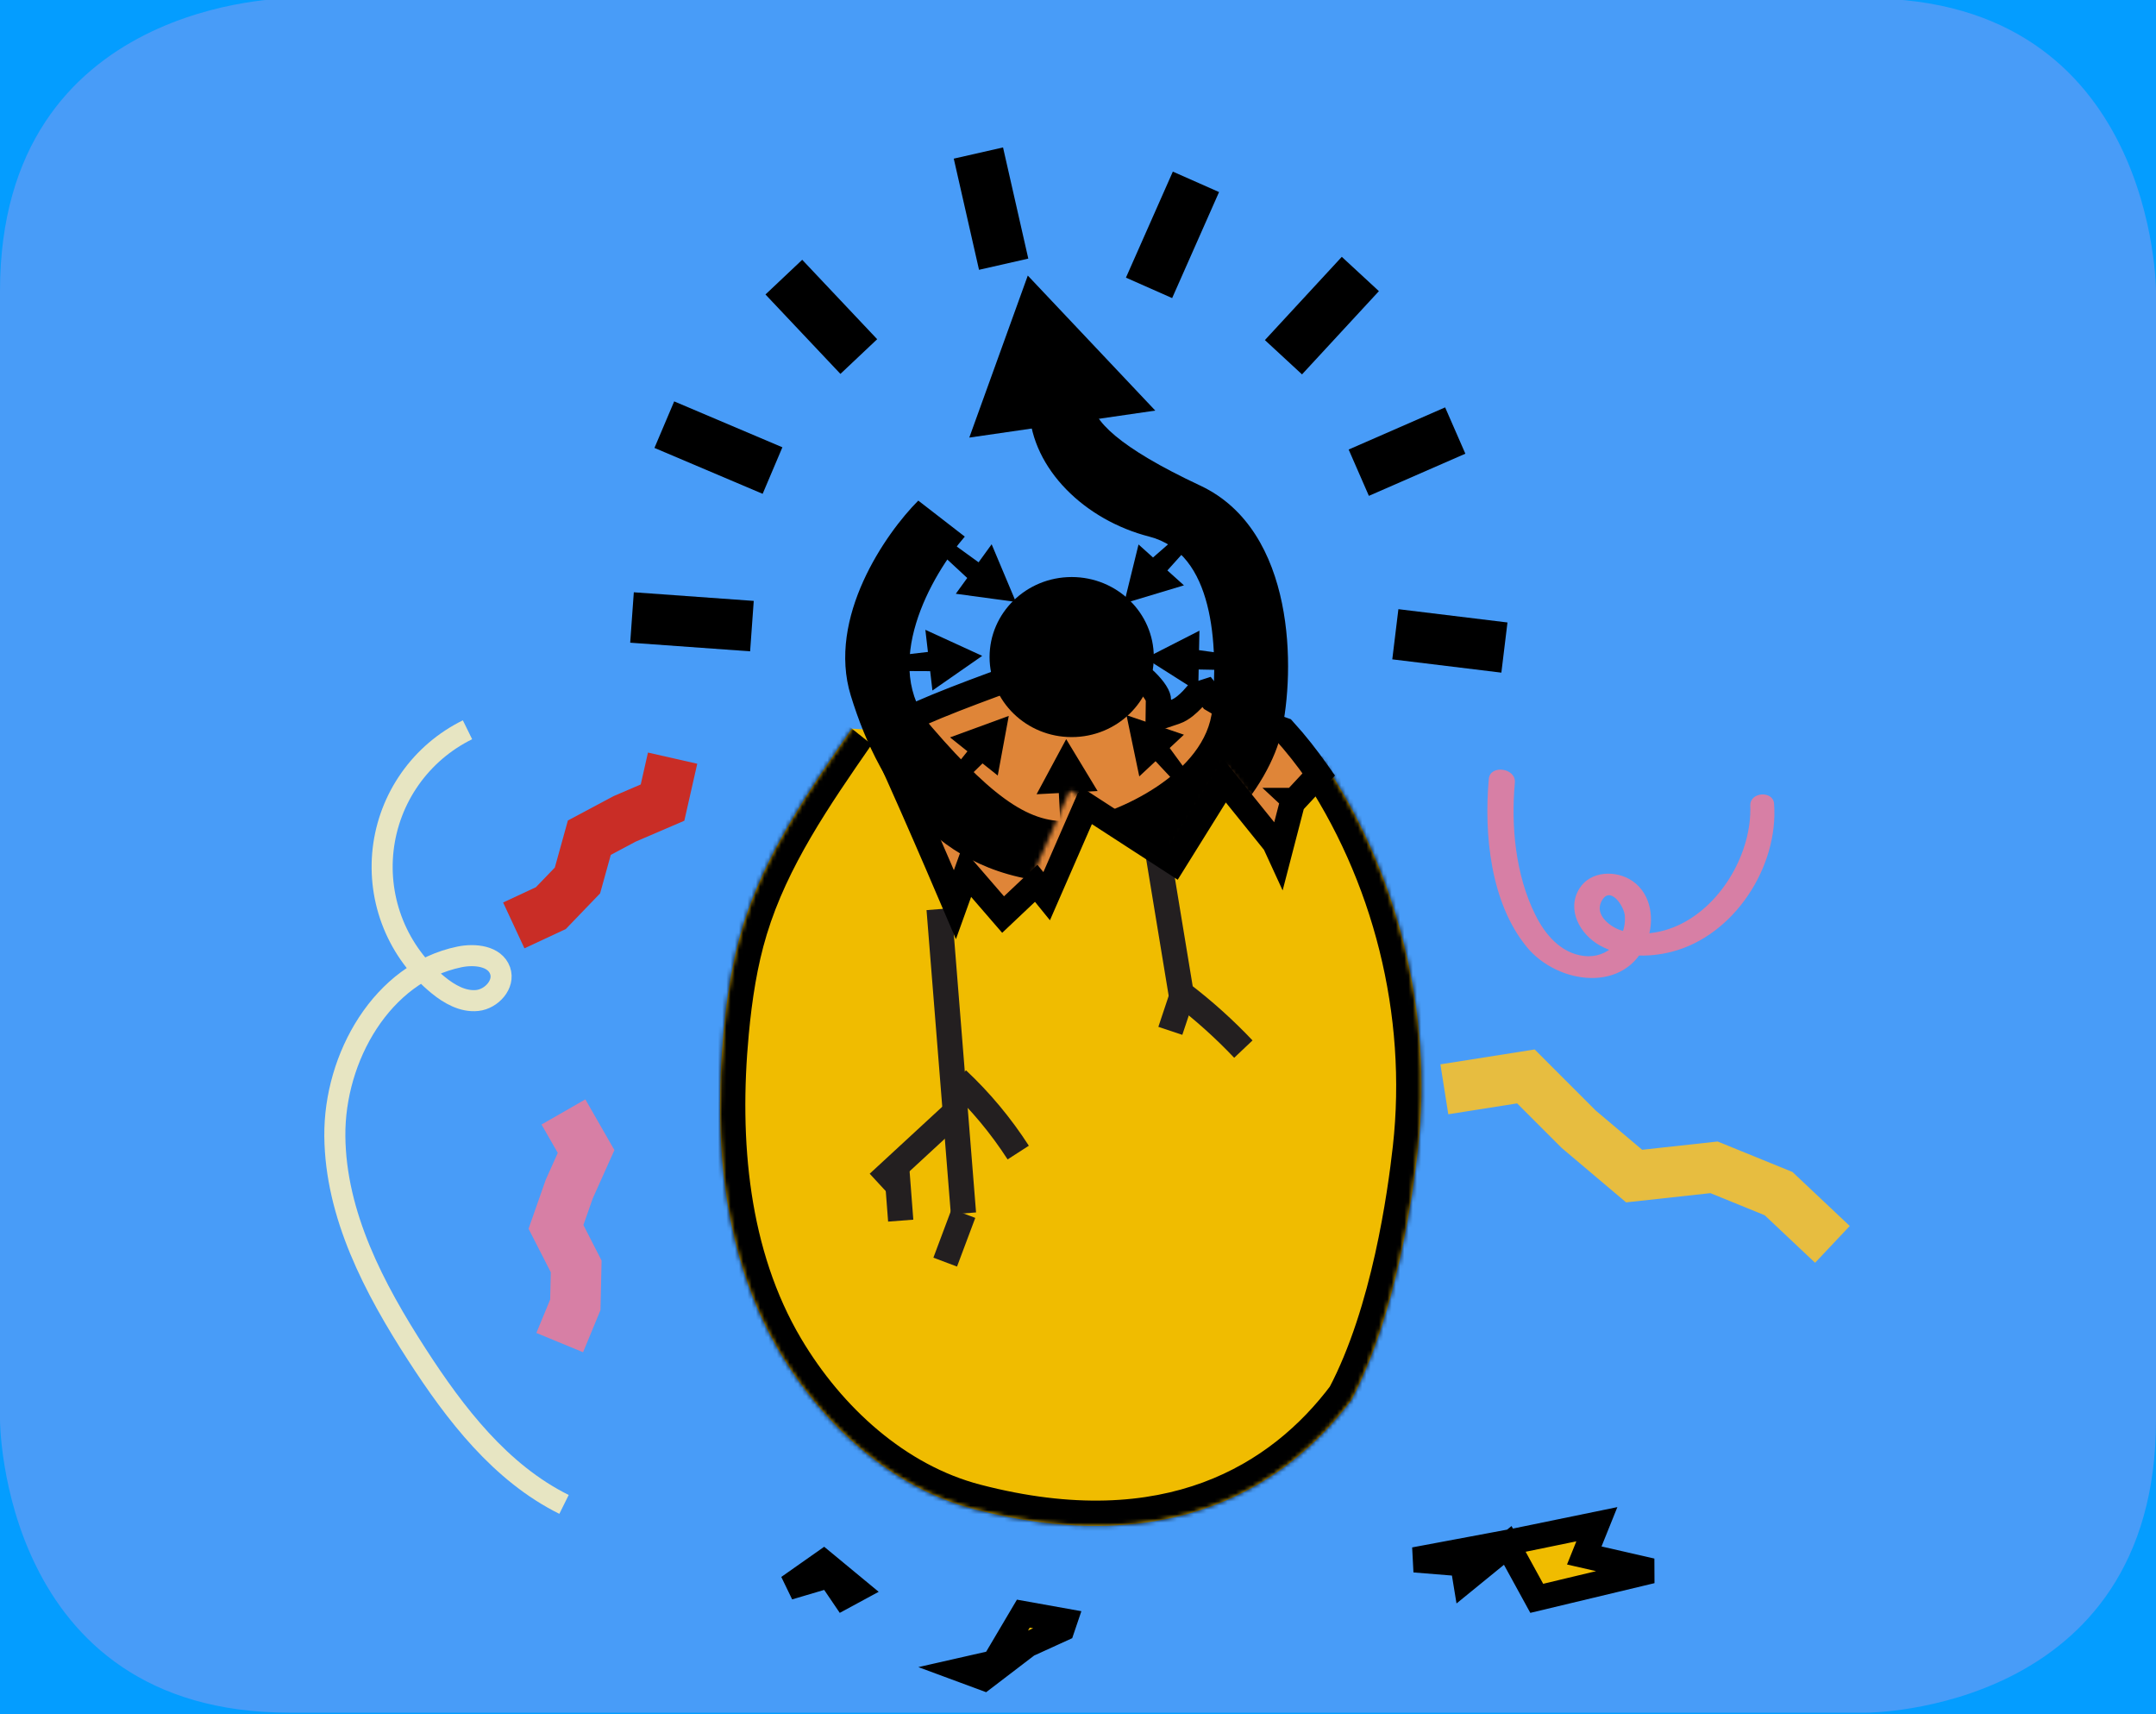 <?xml version="1.0" encoding="UTF-8"?> <svg xmlns="http://www.w3.org/2000/svg" width="512" height="407" viewBox="0 0 512 407" fill="none"><g clip-path="url(#clip0)"><rect width="512" height="407" fill="#049DFF"></rect><path d="M68.694 -0.382C68.694 -0.382 0 -0.382 0 69.154V337.089C0 337.089 0 406.618 68.694 406.618H443.299C443.299 406.618 512 406.618 512 337.089V69.124C512 69.124 512 -0.382 443.299 -0.382H68.694Z" fill="#489CF8"></path><mask id="path-2-inside-1" fill="white"><path d="M313.543 179.762C331.952 206.697 340.362 240.336 336.735 272.775C335.521 283.613 331.692 312.035 320.898 332.424C305.567 352.899 277.766 370.412 231.281 358.289C211.702 353.188 195.431 338.29 185.1 320.893C171.763 298.409 169.407 270.955 171.849 244.931C172.644 236.535 173.901 228.155 176.358 220.092C181.574 202.954 191.949 187.927 202.165 173.202C202.208 173.13 202.252 173.072 202.309 173"></path></mask><path d="M313.543 179.762C331.952 206.697 340.362 240.336 336.735 272.775C335.521 283.613 331.692 312.035 320.898 332.424C305.567 352.899 277.766 370.412 231.281 358.289C211.702 353.188 195.431 338.29 185.1 320.893C171.763 298.409 169.407 270.955 171.849 244.931C172.644 236.535 173.901 228.155 176.358 220.092C181.574 202.954 191.949 187.927 202.165 173.202C202.208 173.13 202.252 173.072 202.309 173" fill="#F0BC00"></path><path d="M336.735 272.775L342.698 273.443L342.698 273.442L336.735 272.775ZM320.898 332.424L325.701 336.02L325.982 335.645L326.201 335.231L320.898 332.424ZM231.281 358.289L232.795 352.483L232.794 352.483L231.281 358.289ZM185.1 320.893L179.939 323.954L179.941 323.957L185.1 320.893ZM171.849 244.931L165.876 244.365L165.876 244.37L171.849 244.931ZM176.358 220.092L182.097 221.84L182.098 221.839L176.358 220.092ZM202.165 173.202L207.095 176.623L207.208 176.459L207.31 176.289L202.165 173.202ZM308.59 183.148C326.19 208.899 334.239 241.101 330.772 272.109L342.698 273.442C346.485 239.571 337.715 204.495 318.497 176.377L308.59 183.148ZM330.773 272.108C329.556 282.974 325.798 310.345 315.596 329.617L326.201 335.231C337.587 313.725 341.487 284.251 342.698 273.443L330.773 272.108ZM316.096 328.828C308.981 338.329 299.083 347.006 285.693 351.953C272.334 356.888 255.035 358.283 232.795 352.483L229.767 364.095C254.012 370.418 273.856 369.118 289.852 363.209C305.816 357.311 317.485 346.994 325.701 336.02L316.096 328.828ZM232.794 352.483C215.153 347.887 200.029 334.281 190.259 317.829L179.941 323.957C190.834 342.3 208.251 358.489 229.769 364.095L232.794 352.483ZM190.26 317.832C177.842 296.897 175.438 270.913 177.823 245.491L165.876 244.37C163.377 270.996 165.684 299.921 179.939 323.954L190.26 317.832ZM177.823 245.496C178.599 237.295 179.806 229.36 182.097 221.84L170.618 218.343C167.996 226.95 166.689 235.776 165.876 244.365L177.823 245.496ZM182.098 221.839C186.995 205.751 196.786 191.48 207.095 176.623L197.235 169.782C187.112 184.373 176.153 200.158 170.618 218.344L182.098 221.839ZM207.31 176.289C207.236 176.412 207.163 176.521 207.096 176.614C207.065 176.657 207.039 176.691 207.022 176.713C207.013 176.724 207.007 176.733 207.002 176.739C206.998 176.744 206.995 176.748 206.995 176.748L197.624 169.252C197.5 169.407 197.266 169.706 197.02 170.115L207.31 176.289Z" fill="black" mask="url(#path-2-inside-1)"></path><path d="M360.202 365.789L360.228 365.784L360.255 365.778L379.216 361.88L377.541 366.04L376.227 369.301L379.655 370.085L392.208 372.955L364.943 379.477L359.787 370.07L358.055 366.91L355.261 369.186L348.009 375.096L347.379 371.265L335.905 370.335L360.202 365.789Z" fill="#F0BC00" stroke="black" stroke-width="6"></path><path d="M234.854 395.076L236.114 394.79L236.772 393.678L243.022 383.109L252.838 384.867L252.202 386.744L244.344 390.327L244.036 390.467L243.767 390.672L233.681 398.375L228.599 396.496L234.854 395.076Z" fill="#F0BC00" stroke="black" stroke-width="6"></path><path d="M198.209 375.793L196.979 373.977L194.875 374.599L187.265 376.851L195.58 371.003L203.326 377.404L200.382 378.997L198.209 375.793Z" fill="#F0BC00" stroke="black" stroke-width="6"></path><path d="M227.354 256.303C232.816 261.416 237.694 267.266 241.804 273.642" stroke="#231F20" stroke-width="6" stroke-miterlimit="10"></path><path d="M228.799 288.092C227.349 291.94 225.914 295.803 224.464 299.652" stroke="#231F20" stroke-width="6" stroke-miterlimit="10"></path><path d="M275.038 202.838L280.755 237.518" stroke="#231F20" stroke-width="6" stroke-miterlimit="10"></path><path d="M280.819 236.073C279.853 238.96 278.894 241.847 277.929 244.743" stroke="#231F20" stroke-width="6" stroke-miterlimit="10"></path><path d="M280.818 236.073C285.96 240.005 290.791 244.35 295.268 249.078" stroke="#231F20" stroke-width="6" stroke-miterlimit="10"></path><path d="M223.02 215.843L228.799 288.092" stroke="#231F20" stroke-width="6" stroke-miterlimit="10"></path><path d="M227.354 263.527L208.569 280.867" stroke="#231F20" stroke-width="6" stroke-miterlimit="10"></path><path d="M213.899 289.804L212.853 276.202" stroke="#231F20" stroke-width="6" stroke-miterlimit="10"></path><path d="M309.612 192.098L307.417 190.053L306.9 190.609L306.709 191.344L303.81 202.506L302.893 200.51L302.737 200.17L302.503 199.879L293.443 188.639L290.794 185.352L288.561 188.935L278.745 204.691L260.931 193.142L257.964 191.219L256.55 194.46L248.56 212.773L248.11 212.219L246.071 209.71L243.721 211.93L238.212 217.134L232.889 210.98L229.533 207.099L227.797 211.928L226.77 214.784C225.619 212.091 224.204 208.79 222.645 205.181C218.851 196.398 214.197 185.764 210.439 177.613C212.05 175.266 213.655 172.987 215.376 170.869C218.916 169.055 225.331 166.497 231.136 164.304C234.148 163.165 236.938 162.147 238.975 161.413C239.649 161.17 240.24 160.958 240.729 160.784C241.326 161.26 242.077 161.862 242.873 162.504C244.749 164.02 246.757 165.671 247.633 166.48L250.424 169.057L252.284 165.745C254.265 162.219 256.53 158.85 259.039 155.681C260.901 156.448 263.033 157.189 264.829 157.779C266.148 158.212 267.341 158.582 268.204 158.843C268.567 158.953 268.872 159.044 269.104 159.113C269.283 159.245 269.516 159.423 269.789 159.638C270.455 160.165 271.33 160.9 272.191 161.748C273.065 162.608 273.852 163.514 274.401 164.376C274.976 165.28 275.108 165.854 275.104 166.12L275.05 170.347L279.058 169.004C279.999 168.688 280.817 168.125 281.41 167.655C282.041 167.155 282.624 166.594 283.102 166.098C283.52 165.663 283.885 165.25 284.165 164.921L286.454 164.188L287.578 165.594L287.924 166.028L288.402 166.308L293.175 169.111L293.419 169.254L293.685 169.349L304.836 173.334C307.725 176.498 310.384 179.901 312.873 183.444L312.879 183.452L312.884 183.459C312.981 183.595 313.077 183.731 313.173 183.868C311.964 185.168 310.783 186.438 309.808 187.485C309.102 188.244 308.504 188.886 308.083 189.339L307.592 189.866L307.462 190.005L307.428 190.041L307.42 190.05L307.418 190.053L307.417 190.053L307.417 190.053L309.612 192.098Z" fill="#DF8538" stroke="black" stroke-width="6"></path><mask id="mask0" maskUnits="userSpaceOnUse" x="126" y="48" width="228" height="172"><path d="M312.507 183.552L310.318 181.5L309.797 182.056L309.604 182.793L305.896 196.985L304.262 193.447L304.104 193.107L303.868 192.815L293.348 179.842L290.704 176.583L288.476 180.139L276.814 198.743L255.704 185.141L252.746 183.235L251.332 186.457L241.735 208.321L240.703 207.059L238.67 204.572L236.327 206.771L229.555 213.13L223.037 205.641L219.688 201.793L217.953 206.59L215.192 214.226C215.112 214.161 215.031 214.095 214.949 214.028C212.705 212.195 209.488 209.553 205.598 206.322C197.818 199.86 187.356 191.049 176.619 181.646C165.875 172.237 154.887 162.262 146.041 153.466C141.617 149.067 137.758 144.992 134.745 141.45C132.194 138.452 130.357 135.961 129.274 134.054C129.324 133.873 129.373 133.685 129.421 133.494C129.634 132.64 129.859 131.547 130.091 130.281C130.558 127.741 131.09 124.333 131.663 120.376C132.716 113.114 133.925 103.882 135.151 94.52C135.262 93.673 135.373 92.824 135.484 91.975C136.826 81.74 138.173 71.547 139.351 63.715C139.941 59.795 140.483 56.505 140.955 54.113C141.172 53.012 141.367 52.144 141.536 51.508C141.736 51.469 141.965 51.431 142.226 51.393C143.238 51.247 144.573 51.139 146.218 51.073C149.502 50.943 153.807 50.992 158.814 51.178C168.814 51.55 181.403 52.464 193.772 53.521C206.131 54.578 218.234 55.773 227.249 56.706C231.756 57.172 235.489 57.572 238.095 57.855C239.399 57.996 240.42 58.109 241.115 58.186C241.19 58.194 241.261 58.202 241.328 58.21C241.482 58.331 241.659 58.471 241.855 58.626C242.588 59.207 243.588 60.002 244.657 60.86C246.831 62.605 249.177 64.522 250.209 65.469L252.991 68.022L254.849 64.735C257.222 60.536 259.944 56.53 262.964 52.77C265.182 53.697 267.799 54.603 269.999 55.322C271.526 55.82 272.908 56.246 273.908 56.547C274.408 56.697 274.814 56.817 275.096 56.9C275.149 56.915 275.198 56.93 275.243 56.943C275.23 57.369 275.215 57.821 275.197 58.3C274.996 63.629 274.458 72.095 273.375 85.204L279.103 86.678C283.569 76.709 286.951 69.33 289.481 63.964L341.369 87.764L350.766 104.899V115.937L334.428 128.895L327.681 134.246H336.292H349.286C348.73 134.931 348.056 135.708 347.266 136.57C344.036 140.098 339.388 144.52 334.606 149.064L334.456 149.207C329.777 153.654 324.987 158.205 321.552 161.934C319.83 163.803 318.332 165.589 317.355 167.128C316.875 167.884 316.413 168.747 316.167 169.641C315.933 170.492 315.745 171.961 316.695 173.304L316.7 173.312L316.706 173.32C316.889 173.576 317.072 173.834 317.253 174.093C315.762 175.686 314.294 177.255 313.095 178.536C312.274 179.412 311.58 180.153 311.091 180.675L310.521 181.284L310.37 181.445L310.331 181.486L310.321 181.497L310.319 181.5L310.318 181.5L310.318 181.5L312.507 183.552ZM141.815 50.622C141.815 50.623 141.811 50.634 141.8 50.655C141.81 50.632 141.815 50.621 141.815 50.622Z" fill="#E679A6" stroke="black" stroke-width="6"></path></mask><g mask="url(#mask0)"><path d="M221.279 172.637C208.741 158.105 221.279 136.425 229.115 127.401L218.074 118.853C210.356 126.57 196.346 146.635 202.045 165.157C209.169 188.309 223.773 209.681 255.473 209.681C287.174 209.681 301.778 185.104 304.271 174.062C307.569 159.458 307.833 125.977 285.037 115.291C265.638 106.198 259.154 99.619 259.391 94.988L244.432 97.482C245.144 111.373 257.611 123.483 272.927 127.401C288.243 131.319 289.311 153.047 287.886 168.363C286.462 183.679 265.09 193.296 255.473 194.721C245.856 196.145 236.951 190.803 221.279 172.637Z" fill="black"></path><path d="M230.185 103.893L274.352 97.482L244.076 65.425L230.185 103.893Z" fill="black"></path><path d="M224.925 128.097L232.39 133.506L235.493 129.222L241.252 142.911L226.982 140.971L229.695 137.226L222.885 130.912L224.925 128.097Z" fill="black"></path><path d="M211.206 155.85L220.362 154.783L219.75 149.529L233.251 155.716L221.429 163.94L220.894 159.345L211.608 159.302L211.206 155.85Z" fill="black"></path><path d="M223.985 185.574L229.742 178.375L225.611 175.071L239.559 169.971L236.942 184.132L233.329 181.244L226.699 187.745L223.985 185.574Z" fill="black"></path><path d="M251.931 197.497L251.447 188.291L246.165 188.569L253.196 175.487L260.653 187.807L256.034 188.05L255.402 197.315L251.931 197.497Z" fill="black"></path><path d="M280.711 187.46L274.417 180.725L270.552 184.337L267.516 169.8L281.152 174.431L277.773 177.589L283.251 185.087L280.711 187.46Z" fill="black"></path><path d="M293.872 159.134L284.655 158.952L284.55 164.24L272.01 156.284L284.837 149.735L284.745 154.36L293.94 155.659L293.872 159.134Z" fill="black"></path><path d="M283.394 128.58L277.229 135.434L281.161 138.971L266.941 143.254L270.376 129.268L273.814 132.362L280.81 126.256L283.394 128.58Z" fill="black"></path></g><path d="M272.872 68.345L284.009 43.171" stroke="black" stroke-width="12" stroke-miterlimit="10"></path><path d="M304.79 84.815L323.051 65.051" stroke="black" stroke-width="12" stroke-miterlimit="10"></path><path d="M322.676 112.228L345.587 102.219" stroke="black" stroke-width="12" stroke-miterlimit="10"></path><path d="M331.361 150.586L357.264 153.742" stroke="black" stroke-width="12" stroke-miterlimit="10"></path><path d="M178.566 148.651L150.087 146.604" stroke="black" stroke-width="12" stroke-miterlimit="10"></path><path d="M183.455 111.719L157.761 100.821" stroke="black" stroke-width="12" stroke-miterlimit="10"></path><path d="M203.946 84.653L186.145 65.796" stroke="black" stroke-width="12" stroke-miterlimit="10"></path><path d="M238.346 62.727L232.347 36.334" stroke="black" stroke-width="12" stroke-miterlimit="10"></path><path d="M133.944 357.175C118.856 349.684 108.123 335.709 98.995 321.586C88.836 305.865 79.692 288.456 79.516 269.741C79.341 251.026 90.75 230.985 109.083 227.196C112.744 226.43 117.529 226.945 118.769 230.46C119.9 233.683 116.746 237.176 113.348 237.535C109.951 237.895 106.703 236.037 104.055 233.876C99.354 230.031 95.693 225.067 93.409 219.44C91.126 213.812 90.293 207.701 90.986 201.668C91.679 195.634 93.877 189.871 97.377 184.908C100.878 179.945 105.569 175.941 111.02 173.263" stroke="#E7E5C2" stroke-width="5" stroke-miterlimit="10"></path><path d="M415.651 191.273C416.035 202.286 409.051 214.531 399.092 219.421C394.75 221.557 389.277 222.469 384.633 220.772C382.192 219.877 378.76 217.198 380.26 214.104C382.275 209.959 385.682 215.134 385.862 217.395C386.307 223.024 381.788 227.632 376.175 226.971C370.66 226.325 366.909 221.87 364.588 217.169C359.897 207.693 358.804 196.208 359.746 185.811C360.059 182.341 353.873 181.455 353.56 184.925C352.384 198.004 353.934 214.334 362.613 224.88C369.896 233.73 386.194 236.016 391.104 223.444C393.008 218.562 392.229 212.287 387.65 209.157C383.809 206.536 377.723 206.709 375.078 210.946C371.935 215.993 375.236 221.826 379.881 224.441C384.985 227.316 391.408 227.394 396.952 225.981C411.806 222.2 422.433 205.749 421.297 190.774C421.047 187.664 415.536 187.986 415.651 191.273Z" fill="#D77FA5"></path><ellipse cx="254.5" cy="156" rx="19.5" ry="19" fill="black"></ellipse><path d="M343 258.621L362.366 255.564L374.901 268.1L388.067 279.222L407.044 277.147L422.363 283.382L435.157 295.438" stroke="#E7BD40" stroke-width="12" stroke-miterlimit="10"></path><path d="M133.804 264L139.185 273.387L135.182 282.314L132.033 291.289L136.831 300.668L136.625 309.793L132.921 318.76" stroke="#D77FA5" stroke-width="12" stroke-miterlimit="10"></path><path d="M159.729 180L157.336 190.552L148.346 194.413L139.952 198.886L137.135 209.038L130.806 215.614L122.009 219.707" stroke="#C92D26" stroke-width="12" stroke-miterlimit="10"></path></g><defs><clipPath id="clip0"><rect width="512" height="407" fill="white"></rect></clipPath></defs></svg> 